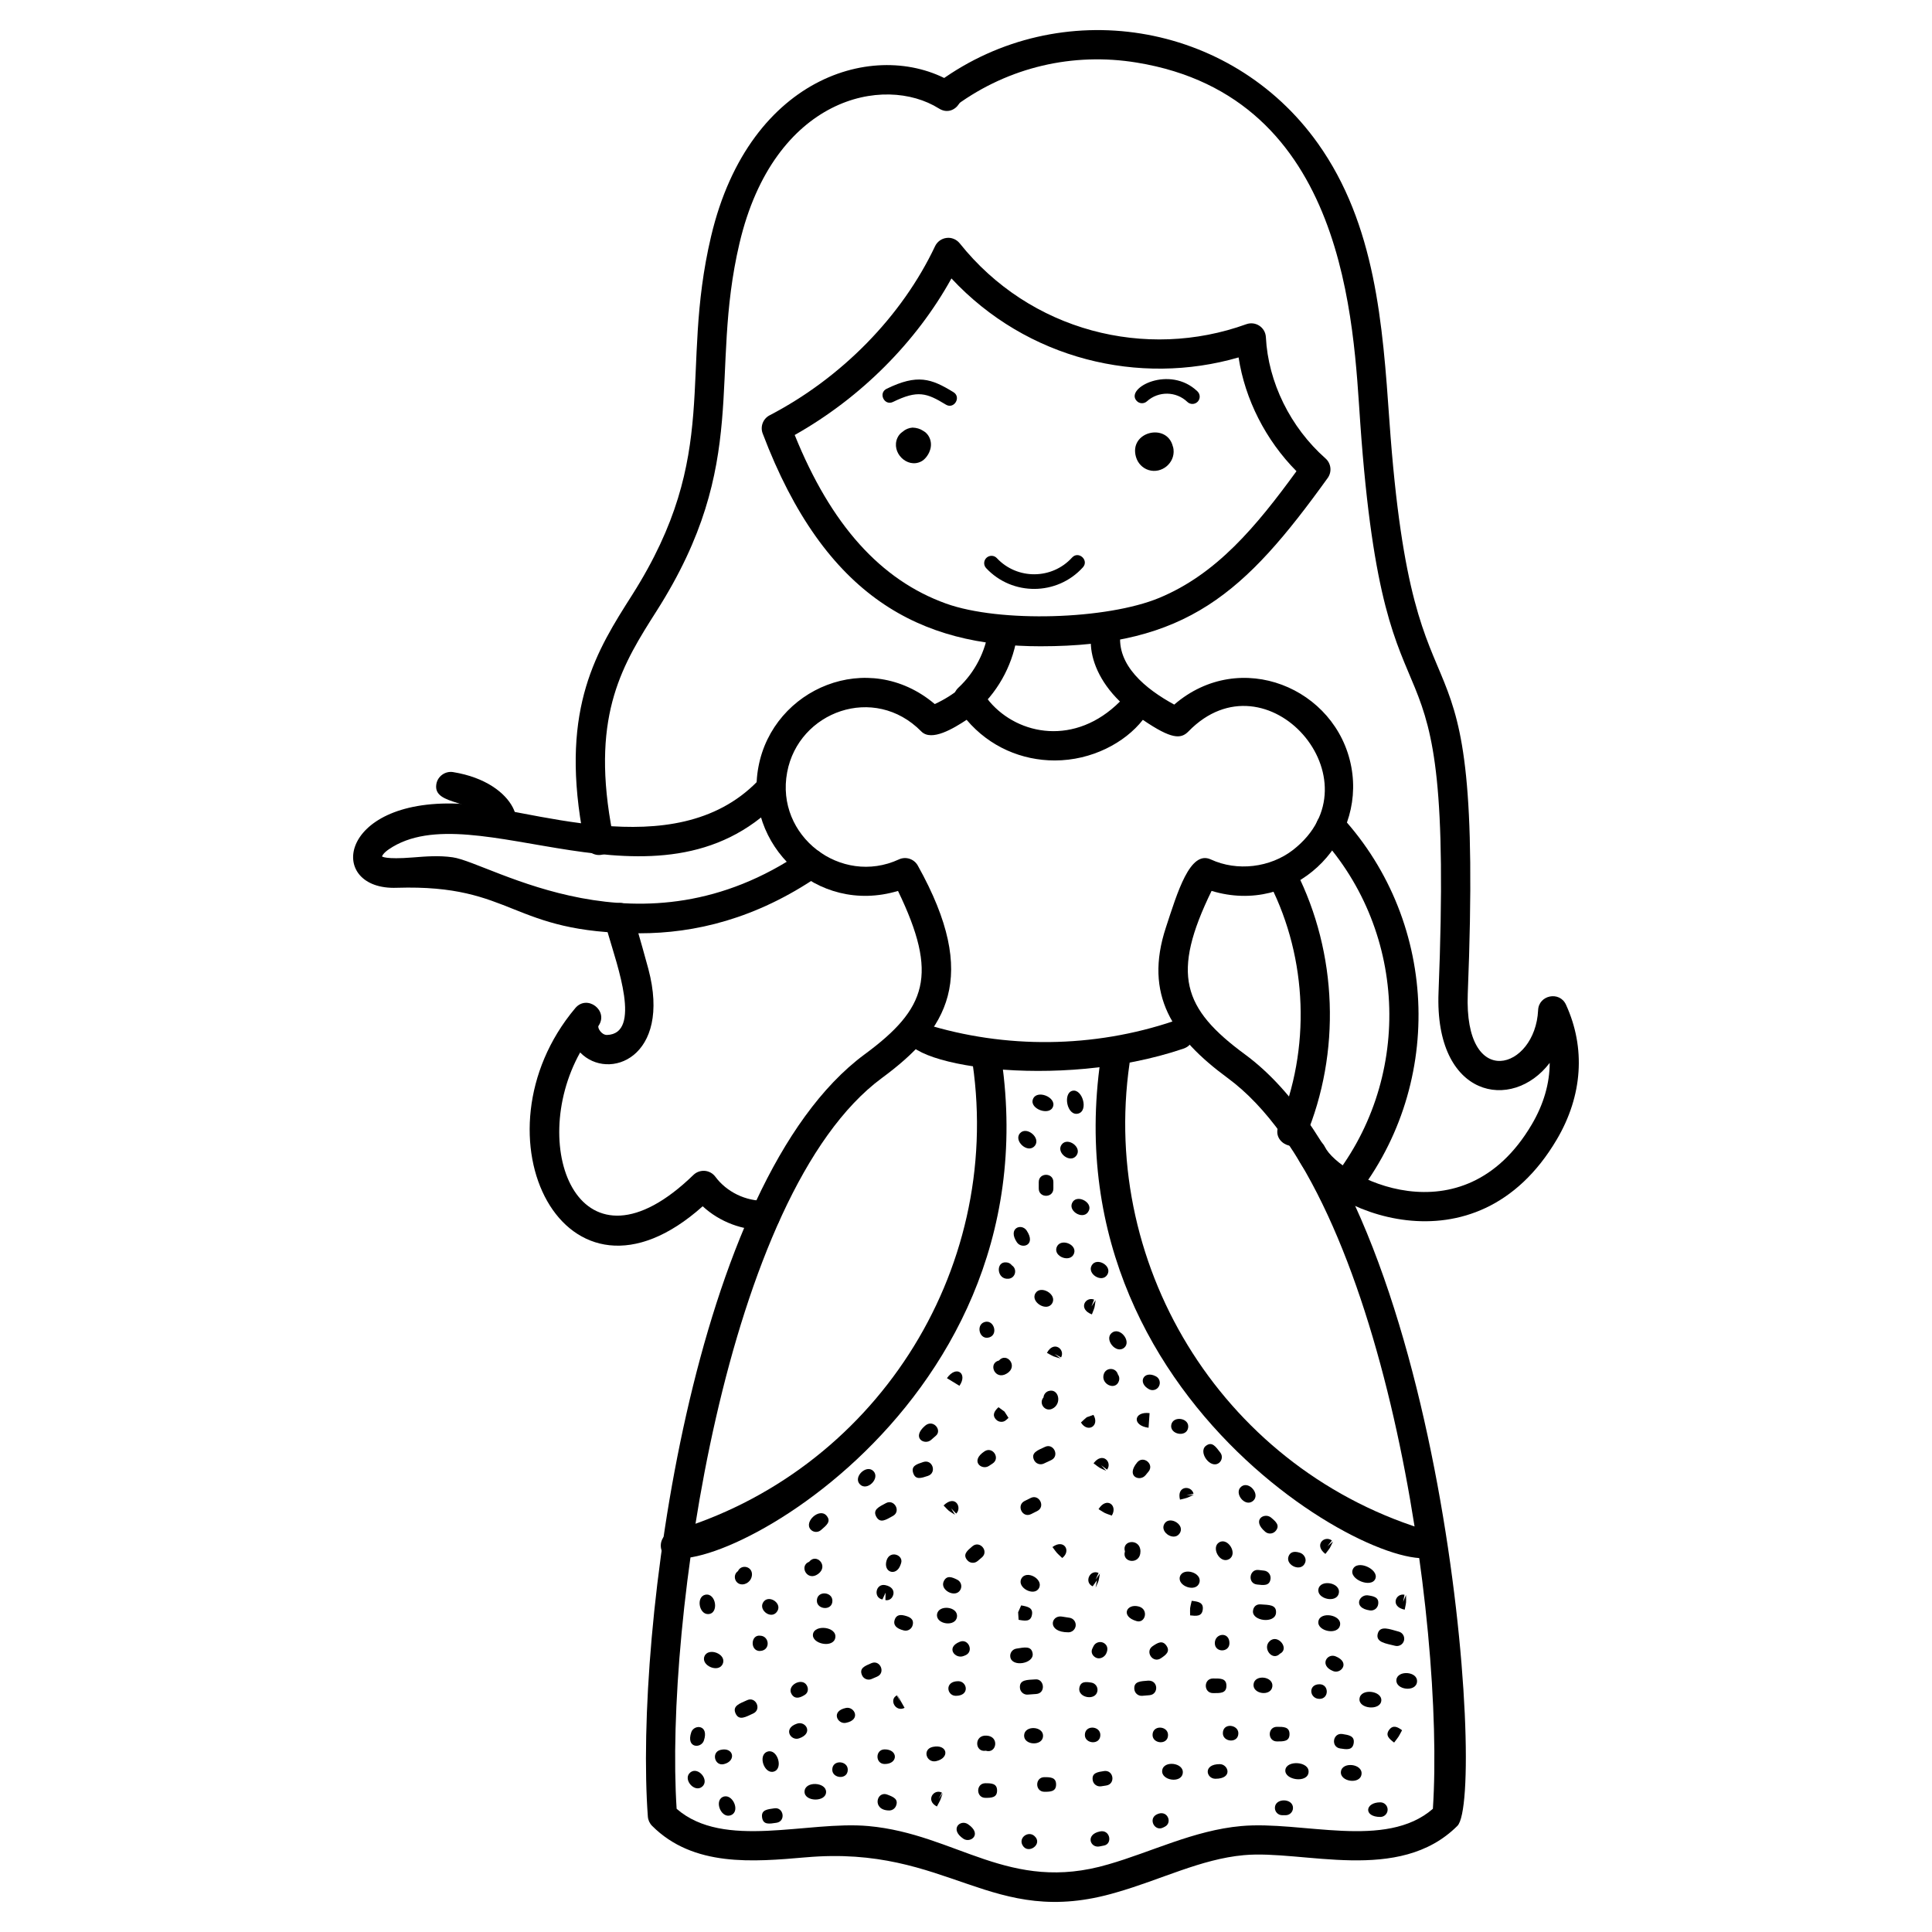 <?xml version="1.0" encoding="UTF-8"?>
<!-- Uploaded to: SVG Repo, www.svgrepo.com, Generator: SVG Repo Mixer Tools -->
<svg fill="#000000" width="800px" height="800px" version="1.1" viewBox="144 144 512 512" xmlns="http://www.w3.org/2000/svg">
 <g>
  <path d="m357.55 636.21c-13.961 1.211-29.793 2.606-40.73-8.332-0.66-0.66-1.062-1.527-1.133-2.457-3.59-48.863 11.648-168.16 57.41-201.98 16.516-12.16 19.641-21.059 8.883-43.336-21.633 6.504-40.855-12.363-36.988-32.879 3.867-20.781 29.113-31.562 46.73-16.641 2.512-1.156 4.828-2.606 6.914-4.324 0.922-0.758 2.125-1.047 3.293-0.797 2.371 0.512 2.703 2.606 4.363 4.527 7.633 8.914 22.68 11.75 34.508-0.078-11.145-10.812-8.395-23.262-3.172-22.547 2.117 0.285 3.606 2.238 3.316 4.363-1.148 8.559 6.688 14.875 14.238 18.996 17.484-15.09 43.023-4.402 46.926 16.5 3.836 20.477-15.488 39.422-37.027 32.871-10.719 21.996-7.75 31.129 8.859 43.336 53.168 39.102 64.035 196.69 56.285 204.44-15.48 15.465-40.863 6.301-56.621 7.766-11.332 1.023-21.996 6.512-33.738 9.867-33.43 9.875-44.215-12.656-82.316-9.293zm16.594-8.285c23.383 2.125 37.234 17.906 63.566 10.152 11.402-3.269 22.68-9.023 35.203-10.152 16.129-1.465 38.281 6.348 50.816-4.574 3.199-48.887-12.797-163.08-54.379-193.66-14.57-10.727-22.27-22.02-16.363-39.934 3.023-9.191 6.363-20.555 11.891-17.996 6.945 3.215 15.711 2.203 21.82-2.543 23.238-18.207-6.969-52.746-27.742-31.383-2 2.055-4.457 2.133-12.09-3.07-4.766 6.094-13.578 10.758-23.309 10.766h-0.031c-8.695 0-17.254-3.566-23.359-10.773-3.394 2.231-9.293 5.844-12.008 3.086-12.465-12.672-32.555-5.293-35.555 10.82-3.18 16.898 14.27 30.184 29.617 23.09 1.82-0.852 4.023-0.141 5.008 1.637 16.617 29.777 7.711 43.59-9.527 56.301-41.484 30.641-57.582 144.71-54.387 193.66 12.516 10.914 34.637 3.109 50.828 4.574z"/>
  <path d="m488.16 451.38c-2.254-4.582 4.652-8.031 6.945-3.441 3.914 7.906 36.484 25.176 54.816-5.922 3.172-5.379 4.758-10.898 4.766-16.348-9.922 13.059-30.57 9.363-29.461-18.672 4.356-109.57-14.012-55.141-20.742-150.89-1.836-26.051-3.441-86.391-59.195-95.516-16.98-2.789-33.949 1.219-47.77 11.246-4.156 3.008-8.688-3.277-4.559-6.277 31.918-23.145 77.113-16.105 100.27 16.41 15.316 21.5 17.184 47.977 18.98 73.586 6.606 93.855 25.199 40.164 20.766 151.75-1.039 25.988 17.906 20.145 18.641 4.394 0.172-4.031 5.719-5.133 7.387-1.441 5.254 11.457 4.394 24.129-2.418 35.684-21.559 36.629-61.855 18.676-68.422 5.438z"/>
  <path d="m296.45 411.17c3.148-3.742 8.914 0.66 6.168 4.68-0.355 0.512 0.766 2.434 2.223 2.426 9.348-0.254 2.621-18.75 0.395-26.5l-1-3.473c-0.59-2.062 0.598-4.199 2.66-4.789 4.016-1.172 4.719 2.41 5.789 6.117 1.07 3.711 2.133 7.418 3.133 11.137 6.262 23.523-10.57 29.895-18.074 22.145-14.223 25.5 0.086 61.496 30.02 32.461 0.797-0.773 1.867-1.164 3.008-1.086 1.117 0.094 2.133 0.66 2.797 1.551 3.023 4.07 8.07 6.504 13.215 6.387 5.125-0.117 5.324 7.625 0.195 7.75-6.117 0.172-12.27-2.148-16.758-6.301-36.621 32.727-62.012-18.918-33.77-52.504z"/>
  <path d="m298.94 367.48c-0.262-1.316-0.512-2.644-0.742-3.977-5.535-32.16 4.039-47.227 13.301-61.789 23.926-37.691 12.371-58.723 20.934-95.035 10.246-43.492 45.102-52.668 64.527-40.484 4.356 2.727 0.195 9.285-4.117 6.566-14.578-9.145-43.754-2.992-52.867 35.691-8.254 35.035 3.164 57.93-21.934 97.406-8.859 13.938-17.223 27.105-12.191 56.324 0.66 3.914 1.875 7.481-2.34 8.324-2.051 0.43-4.137-0.898-4.57-3.027z"/>
  <path d="m419.75 315.27c-31.633 0-57.07-12.68-73.633-56.395-0.699-1.836 0.094-3.906 1.836-4.812 19.105-9.938 35.082-26.27 43.848-44.816 0.574-1.211 1.727-2.039 3.062-2.195 1.285-0.172 2.637 0.387 3.473 1.434 18.617 23.332 49.375 31.043 75.953 21.43 2.465-0.875 5.055 0.844 5.184 3.457 0.59 11.898 6.496 23.902 15.805 32.121 1.488 1.316 1.742 3.551 0.582 5.168-21.938 30.48-37.285 44.609-76.109 44.609zm-65.145-55.992c9.617 23.805 22.758 38.43 40.086 44.668 14.324 5.148 42.652 4.254 56.527-1.504 15.168-6.301 25.633-18.836 36.359-33.57-8.145-8.207-13.641-19.035-15.34-30.152-26.285 7.625-56.039 0.574-76.098-20.934-9.316 16.883-24.102 31.68-41.535 41.492z"/>
  <path d="m398.04 326.19c4.309-4 7.199-9.633 7.93-15.457 0.637-4.992 8.332-4.164 7.688 0.977-0.977 7.703-4.652 14.867-10.34 20.16-3.773 3.481-9.031-2.191-5.277-5.68z"/>
  <path d="m448.4 268.57c-1.613-0.496-2.867-1.797-3.356-3.481-1.922-6.703 8.176-9.145 9.766-2.812 0.094 0.27 0.164 0.551 0.188 0.836 0.402 3.598-3.156 6.519-6.598 5.457z"/>
  <path d="m381.84 260.01c0.309-0.676 0.797-1.227 1.379-1.605 0.707-0.621 1.605-1.008 2.59-1.086 1.094 0.031 2.031 0.324 2.781 0.82 0.148 0.078 0.277 0.164 0.418 0.262 0.52 0.363 0.945 0.859 1.23 1.426 0.598 1.18 0.621 2.512 0.148 3.688-0.34 1-1.262 2.285-2.254 2.773-3.754 1.941-8.078-2.41-6.293-6.277z"/>
  <path d="m394.65 251.22c-5.086-3.102-7.441-3.898-13.984-0.707-2.293 1.133-4-2.356-1.699-3.481 8.168-3.984 11.812-2.711 17.688 0.883 2.191 1.328 0.168 4.652-2.004 3.305z"/>
  <path d="m458.66 250.51c-2.969-2.852-7.664-2.914-10.711-0.156-0.797 0.715-2.023 0.668-2.734-0.133-3.156-3.434 8.781-9.566 16.121-2.504 0.773 0.742 0.805 1.969 0.055 2.742-0.754 0.777-1.984 0.777-2.731 0.051z"/>
  <path d="m405.34 294.56c-0.738-0.781-0.691-2.008 0.094-2.742 0.789-0.723 2.016-0.691 2.742 0.094 5.363 5.742 14.594 5.711 19.926-0.148 1.723-1.898 4.59 0.73 2.859 2.606-6.816 7.516-18.691 7.609-25.621 0.191z"/>
  <path d="m496.27 457.54c22.121-26.793 21.074-66.293-2.426-91.879-3.481-3.805 2.277-8.984 5.703-5.246 26.105 28.422 27.262 72.301 2.699 102.05-3.258 3.957-9.242-0.977-5.977-4.93z"/>
  <path d="m482.84 442.33c8.543-20.332 7.688-44.219-2.262-63.891-2.293-4.527 4.598-8.102 6.922-3.496 10.961 21.68 11.898 47.992 2.488 70.387-1.977 4.719-9.141 1.719-7.148-3z"/>
  <path d="m313.53 391.33c-34.555 0-33.098-13.023-64.348-12.059-18.562 0.723-16.027-23.539 16.16-22.293 17.973 0.637 57.195 16.766 79.355-5.875 3.637-3.668 9.094 1.805 5.543 5.426-32.098 32.746-80.719-2.852-103.21 12.555-1.363 0.938-1.758 1.684-1.789 1.875 0 0 0.797 0.859 8.129 0.277 3.41-0.27 6.953-0.566 10.602-0.039 10.145 1.441 49.824 27.871 92.723-1.527 1.766-1.195 4.18-0.758 5.379 1.008 1.211 1.766 0.766 4.18-1.008 5.387-16.801 11.523-33.094 15.266-47.535 15.266z"/>
  <path d="m277.02 365.02c-1.582 0-3.07-0.969-3.644-2.543-2.559-7-14.742-4.621-13.742-10.664 0.34-2.117 2.387-3.535 4.441-3.199 17.363 2.816 20.371 16.406 12.945 16.406z"/>
  <path d="m384.18 417.87c0.645-2.047 2.844-3.18 4.859-2.543 21.387 6.695 44.84 6.434 66.086-0.758 4.812-1.652 7.363 5.688 2.481 7.34-33.395 11.316-76.031 4.309-73.426-4.039z"/>
  <path d="m435.67 424.71c0.301-2.125 2.332-3.644 4.387-3.277 2.117 0.301 3.59 2.269 3.285 4.387-7.945 54.969 25.863 108.33 79.844 124.06 2.062 0.598 3.238 2.75 2.644 4.805-3.984 13.508-104.02-33.965-90.16-129.98z"/>
  <path d="m319.27 554.69c-0.598-2.055 0.582-4.199 2.644-4.805 53.426-15.57 87.879-68.543 79.836-124.05-0.715-5 6.922-6.262 7.672-1.117 13.848 95.758-86.105 143.7-90.152 129.98z"/>
  <path d="m417.72 435.35c0.945-2.727 6.238-0.613 5.348 1.898-0.906 2.582-6.25 0.637-5.348-1.898z"/>
  <path d="m428.19 433.07c2.606-0.645 4.394 5.301 1.527 6.047-2.945 0.738-4.113-5.402-1.527-6.047z"/>
  <path d="m419.28 458.98v-1.723c0-2.559 3.875-2.566 3.875 0v1.723c0.004 2.555-3.875 2.562-3.875 0z"/>
  <path d="m414.31 444.32c1.773-2 5.703 1.324 3.867 3.394-1.848 2.086-5.637-1.402-3.867-3.394z"/>
  <path d="m425.36 447.31c1.582-2.102 5.535 0.758 3.883 2.945-1.637 2.18-5.481-0.828-3.883-2.945z"/>
  <path d="m428.09 462.87c1.062-2.559 5.481-0.371 4.488 1.914-1.16 2.742-5.465 0.395-4.488-1.914z"/>
  <path d="m413.48 473.21c-2.488-3.719 1.18-5.133 2.574-3.133 2.66 3.977-1.316 5.047-2.574 3.133z"/>
  <path d="m410.71 478.55c0.598 0.031 1.117 0.332 1.449 0.781 1.488 0.984 0.969 3.332-0.836 3.543-3.227 0.371-3.551-4.664-0.613-4.324z"/>
  <path d="m424 474.6c0.891-2.606 5.473-0.93 4.644 1.543-0.879 2.602-5.477 0.945-4.644-1.543z"/>
  <path d="m433.34 479.3c1.34-2.215 5.504 0.156 4.117 2.496-1.406 2.34-5.496-0.238-4.117-2.496z"/>
  <path d="m418.39 486.75c1.34-2.316 5.859 0.242 4.441 2.637-1.387 2.379-5.812-0.328-4.441-2.637z"/>
  <path d="m433.36 492.33c-3.758-1.434-1.723-4.812 0.59-3.922l-0.699 1.805 1.094-1.66c-0.344 2.359-0.125 1.551-0.984 3.777z"/>
  <path d="m404.87 494.37c2.473-0.828 3.781 3.223 1.34 4.039-2.613 0.867-3.695-3.25-1.34-4.039z"/>
  <path d="m438.58 497.27c2.125-1.828 5.363 2.156 3.356 3.883-2.144 1.789-5.348-2.156-3.356-3.883z"/>
  <path d="m425.05 504.02c-2.269-0.691-1.496-0.363-3.598-1.488 1.766-3.371 4.906-0.977 3.75 1.195l-1.715-0.914z"/>
  <path d="m408.73 504.55c2.062-2.356 5.262 1.543 2.086 3.449-3.156 1.938-5.078-2.723-2.086-3.449z"/>
  <path d="m398.26 511.25-3.316-2.023c2.543-3.586 5.574-1.199 3.316 2.023z"/>
  <path d="m436.57 508c0.684-1.691 3.164-1.598 3.676 0.211 0.355 0.48 0.488 1.117 0.293 1.723-0.859 2.785-5.062 0.863-3.969-1.934z"/>
  <path d="m448.54 512.18c-3.223-1.727-1.426-5.133 1.781-3.441 0.945 0.488 1.316 1.66 0.82 2.613-0.469 0.945-1.641 1.324-2.602 0.828z"/>
  <path d="m420.54 514.33c0.062-0.738 0.535-1.402 1.27-1.668 2.766-0.945 3.781 3.441 0.992 4.695-1.922 0.855-3.609-1.492-2.262-3.027z"/>
  <path d="m409.37 520.8c-0.52 0-1.047-0.211-1.426-0.629-1.094-1.188-0.395-2.262 0.668-3.246l1.59 1.164 1.062 1.66c-0.641 0.586-1.027 1.051-1.895 1.051z"/>
  <path d="m389.14 521.85c2.141-1.875 4.606 1.141 2.883 2.629-0.48 0.41-0.723 0.621-1.27 1.109-1.73 1.523-5.305-0.539-1.613-3.738z"/>
  <path d="m430.46 520.97c1.758-1.605 1.086-1.109 3.125-2.332l-1.668 0.992 1.852-0.676c1.742 2.891-1.527 4.906-3.309 2.016z"/>
  <path d="m448.38 522.37c-4.488-0.574-3.945-4.402 0.27-3.875z"/>
  <path d="m454.4 521.58c0.488-2.504 4.914-1.812 4.465 0.805-0.441 2.652-4.945 1.746-4.465-0.805z"/>
  <path d="m463.55 527.18c1.668-1.309 2.668 0.254 3.852 1.789 0.652 0.844 0.488 2.07-0.355 2.719-2.293 1.73-5.57-2.871-3.496-4.508z"/>
  <path d="m445.39 531.52c1.637-1.914 4.629 0.559 2.938 2.519l-0.773 0.93c-1.473 1.773-5.332 0.324-2.164-3.449z"/>
  <path d="m437.15 533.79c-2.156-1.008-1.441-0.574-3.348-2 2.363-3.172 5.062-0.277 3.582 1.684l-1.551-1.164z"/>
  <path d="m418.04 530.94c-0.922-1.969 0.961-2.598 2.883-3.496 2.277-1.102 3.984 2.418 1.637 3.512l-1.938 0.906c-0.969 0.457-2.125 0.039-2.582-0.922z"/>
  <path d="m404.92 528.61c2.141-1.395 4.269 1.844 2.117 3.246l-0.969 0.637c-1.902 1.242-5.109-1.277-1.148-3.883z"/>
  <path d="m386.01 534.37c-0.629-1.906 0.953-2.348 2.668-2.922 2.481-0.805 3.644 2.867 1.238 3.676-1.719 0.566-3.277 1.168-3.906-0.754z"/>
  <path d="m371.9 537.38c-1.922-1.922 1.684-5.394 3.543-3.543 1.906 1.918-1.637 5.457-3.543 3.543z"/>
  <path d="m472.96 537.96c2.047-1.621 5.207 2.141 3.055 3.844-2.156 1.691-5.133-2.207-3.055-3.844z"/>
  <path d="m456.71 541.42c-0.961-3.703 3.008-3.898 3.59-1.582l-1.875 0.473 1.953-0.18c-2.156 0.988-1.355 0.707-3.668 1.289z"/>
  <path d="m438.63 545.65c-2.231-0.82-1.48-0.449-3.504-1.707 2.133-3.43 5.18-0.98 3.504 1.707z"/>
  <path d="m415.51 541.79 1.621-0.805c2.238-1.141 4.047 2.301 1.727 3.465l-1.59 0.797c-2.332 1.172-3.996-2.309-1.758-3.457z"/>
  <path d="m397.09 545.43c-2.016-1.285-1.379-0.758-3.031-2.465 3.125-3.031 4.969 0.59 3.348 2.156l-1.348-1.395z"/>
  <path d="m376.23 545.95c-1.047-1.898 0.758-2.637 2.535-3.598 2.203-1.219 4.125 2.172 1.844 3.402-1.766 0.969-3.34 2.07-4.379 0.195z"/>
  <path d="m358.8 549.3c-1.766-2.062 2.371-5.797 4.231-3.644 1.355 1.582-0.055 2.606-1.496 3.852-0.789 0.676-2.012 0.621-2.734-0.207z"/>
  <path d="m479.32 549.95c-3.75-3.164-0.211-5.238 1.535-3.766 1.262 1.062 2.434 2.078 1.195 3.543-0.699 0.801-1.906 0.91-2.731 0.223z"/>
  <path d="m467.11 552.73c2.316-1.371 5.023 3.078 2.598 4.465-2.418 1.355-4.867-3.133-2.598-4.465z"/>
  <path d="m442.12 555.15c-0.938-3.078 4.109-3.551 4.109 0 0 3.644-5.031 3.023-4.109 0z"/>
  <path d="m425.5 556.89c-1.723-1.637-1.156-1-2.59-2.906 3.047-2.266 5.062 1.012 2.59 2.906z"/>
  <path d="m400.35 557.48c-1.309-1.52-0.016-2.543 1.34-3.695 1.953-1.66 4.465 1.301 2.512 2.953l-1.125 0.953c-0.836 0.711-2.051 0.59-2.727-0.211z"/>
  <path d="m378.98 557.45c0.914-2.711 4.527-1.348 3.82 0.805 0 0-0.156 0.441-0.156 0.449-1.105 3.203-4.731 1.98-3.664-1.254z"/>
  <path d="m358.44 557.88c1.891-2.394 5.269 1.109 2.371 3.238-2.898 2.121-5.144-2.176-2.371-3.238z"/>
  <path d="m339.57 560.36c0.797-1.766 3.426-1.363 3.688 0.535 0.211 1.504-0.977 2.914-2.473 2.984-1.977 0.094-2.789-2.434-1.215-3.519z"/>
  <path d="m331.61 571.75c-2.394 0-3.156-4.606-0.684-5.133 2.859-0.578 3.707 5.133 0.684 5.133z"/>
  <path d="m346.19 568.74c1.309-2.348 5.078-0.016 3.859 2.148-1.41 2.512-5.023-0.031-3.859-2.148z"/>
  <path d="m360.48 568.22c0-2.75 4.117-2.457 4.117 0 0 2.746-4.117 2.375-4.117 0z"/>
  <path d="m378.64 568.04 0.047-1.969-0.836 1.805c-2.488-0.48-1.797-4.309 0.742-3.805 1.805 0.363 2.363 1.441 2.164 2.418-0.242 1.141-1.172 1.75-2.117 1.551z"/>
  <path d="m394.12 563.02c0.805-1.621 2.148-1.094 3.582-0.371 0.953 0.488 1.324 1.66 0.836 2.606-1.234 2.418-5.606 0.145-4.418-2.234z"/>
  <path d="m414.66 562.39c1.293-2.504 5.945 0.086 4.688 2.457-1.223 2.371-5.914-0.09-4.688-2.457z"/>
  <path d="m434.35 564.73 0.363-1.953-1.141 1.613c-2.363-1.039-0.742-4.574 1.559-3.543l-0.781 1.773 1.133-1.613c-0.414 2.34-0.164 1.543-1.133 3.723z"/>
  <path d="m456.7 561.79c0.828-2.543 6-1.031 5.141 1.652-0.867 2.695-5.945 0.879-5.141-1.652z"/>
  <path d="m477.11 563.91c-2.59-0.301-2.031-4.184 0.457-3.844l1.426 0.164c1.07 0.117 1.828 1.078 1.715 2.141-0.227 1.98-1.848 1.742-3.598 1.539z"/>
  <path d="m485.45 556.54c0.355-1.086 1.27-1.629 3.07-1.039 1.016 0.34 1.734 1.496 1.395 2.512-0.93 2.785-5.234 0.867-4.465-1.473z"/>
  <path d="m495.24 555.81c-3.148-2.394-0.227-5.047 1.727-3.559l-1.18 1.535 1.488-1.301c-1.027 2.144-0.586 1.434-2.035 3.324z"/>
  <path d="m452.49 547.98c1.172-2.434 5.41-0.156 4.277 2.125-1.301 2.594-5.379 0.129-4.277-2.125z"/>
  <path d="m502.48 559.96c1.109-2.812 7-0.094 6.008 2.41-1.031 2.59-7.031 0.188-6.008-2.41z"/>
  <path d="m493.4 565.12c0.527-2.676 5.961-1.699 5.402 1.07-0.551 2.812-5.93 1.547-5.402-1.07z"/>
  <path d="m516.26 570.58c-3.906-0.773-2.426-4.449-0.047-3.961l-0.379 1.898 0.781-1.82c0.023 2.379 0.109 1.547-0.355 3.883z"/>
  <path d="m330.68 582.96c0.961-2.488 5.906-0.691 4.875 1.914-1.008 2.613-5.852 0.566-4.875-1.914z"/>
  <path d="m345.54 577.48c2.238 0.148 2.66 3.41 0.41 3.969-3.223 0.766-3.254-4.402-0.41-3.969z"/>
  <path d="m359.45 577.06c0.418-2.621 6.356-1.992 5.922 0.914-0.441 2.91-6.34 1.73-5.922-0.914z"/>
  <path d="m383.54 576.09c-2.223-0.535-2.75-1.574-2.504-2.598 0.285-1.188 1.062-1.734 2.559-1.379 1.441 0.348 2.676 0.891 2.277 2.535-0.254 1.07-1.332 1.699-2.332 1.441z"/>
  <path d="m392.32 571.86c0.285-2.684 5.606-2.195 5.293 0.59-0.301 2.781-5.594 2.062-5.293-0.59z"/>
  <path d="m413.94 573.26-0.125-1.992 0.805-1.82c1.676 0.301 3.215 0.59 2.859 2.496-0.336 1.898-1.863 1.621-3.539 1.316z"/>
  <path d="m427.13 576.58c-5.742 0-4.652-4.59-1.781-4.18l2.094 0.324c1.062 0.164 1.773 1.156 1.613 2.215-0.164 0.961-0.984 1.641-1.926 1.641z"/>
  <path d="m445.21 573.61c-4.348-1.238-2.66-4.789 0.637-3.852 2.656 0.777 1.656 4.535-0.637 3.852z"/>
  <path d="m459.39 572.09c-0.008-2.387-0.109-1.512 0.426-3.852 1.637 0.188 3.164 0.387 2.93 2.293-0.227 1.93-1.766 1.734-3.356 1.559z"/>
  <path d="m476.05 570.96c0.086-1.07 0.797-1.898 2.086-1.781 2.078 0.156 4.18 0.023 4.023 2.231-0.203 2.953-6.32 2.223-6.109-0.449z"/>
  <path d="m493.39 573.66c0.449-2.703 6.191-1.742 5.742 0.969-0.473 2.863-6.191 1.676-5.742-0.969z"/>
  <path d="m513.71 580.15c-2.34-0.605-5.191-0.867-4.598-3.195 0.613-2.324 3.223-1.172 5.566-0.559 1.039 0.27 1.66 1.324 1.395 2.363-0.27 1.059-1.355 1.656-2.363 1.391z"/>
  <path d="m507.05 570.78c-4.606-0.652-2.859-4.262-0.574-4 1.574 0.227 3.023 0.504 2.758 2.348-0.137 1.02-1.051 1.793-2.184 1.652z"/>
  <path d="m514.06 589.18c0.242-2.637 5.75-2.301 5.465 0.535-0.273 2.812-5.731 2.137-5.465-0.535z"/>
  <path d="m497.28 586.85c-3.703-1.488-1.613-4.797 0.645-3.914 4.035 1.617 1.441 4.797-0.645 3.914z"/>
  <path d="m480.49 578.91c2.156-2.016 5.348 2.031 2.727 3.324-2.031 2.125-4.758-1.48-2.727-3.324z"/>
  <path d="m465.94 579.45c0-2.676 3.875-3.141 3.875 0 0 2.547-3.875 2.562-3.875 0z"/>
  <path d="m449.46 580.25c1.316-0.883 2.582-1.684 3.66-0.125 1.062 1.559-0.156 2.449-1.473 3.332-2.141 1.438-4.297-1.773-2.188-3.207z"/>
  <path d="m434.45 583.31c-0.953-0.473-1.434-1.473-0.961-2.434l0.316-0.645c0.488-0.961 1.66-1.332 2.598-0.883 0.969 0.48 1.426 1.535 0.723 2.922-0.477 0.945-1.699 1.512-2.676 1.039z"/>
  <path d="m411.74 583.11c-0.164-1.062 0.566-2.047 1.621-2.211 2.07-0.316 3.977-0.828 4.301 1.293 0.418 2.688-5.496 3.738-5.922 0.918z"/>
  <path d="m398.35 579.09c2.309-0.969 3.852 2.629 1.441 3.598l-0.41 0.164c-2.227 0.914-4.867-2.242-1.031-3.762z"/>
  <path d="m372.44 587.94c-0.805-1.875 0.773-2.441 2.465-3.172 2.34-1.031 3.891 2.551 1.527 3.559l-1.457 0.629c-0.965 0.426-2.117-0.023-2.535-1.016z"/>
  <path d="m353.8 593c-1.441-2.34 2.711-4.551 3.977-2.402 0.551 0.914 0.395 2.023-0.52 2.574l-0.285 0.172c-1.234 0.719-2.43 0.875-3.172-0.344z"/>
  <path d="m338.94 598.09c-0.93-2.031 1.141-2.652 3.062-3.527 2.301-1.062 3.938 2.473 1.59 3.535-1.918 0.875-3.731 2.016-4.652-0.008z"/>
  <path d="m327.2 603.04c0.75-2.133 4.75-2 3.34 2.211-0.707 2.168-4.812 2.113-3.34-2.211z"/>
  <path d="m326.97 613.69c2.062-1.629 5.207 2.148 3.055 3.844-2.07 1.629-5.207-2.144-3.055-3.844z"/>
  <path d="m334.91 607.75c3.496-0.883 4.316 2.906 0.969 3.75-2.465 0.645-3.457-3.106-0.969-3.75z"/>
  <path d="m355.19 600.79c2.34-0.836 4.488 2.59 0.559 3.898-2.188 0.754-4.344-2.625-0.559-3.898z"/>
  <path d="m368.25 596.61c2.211-0.387 4 3.172-0.086 3.961-2.207 0.457-4.106-3.148 0.086-3.961z"/>
  <path d="m381.69 593.29 0.859 1.734-0.738-1.797 1.914 3.371c-2.414 1.234-4.215-2.223-2.035-3.309z"/>
  <path d="m397.3 593.41c-2.41 0-3.062-3.875 0.645-3.875 2.379 0 3.168 3.875-0.645 3.875z"/>
  <path d="m414.29 591.29c-0.156-2.215 1.961-2.086 4.039-2.231 2.41-0.293 2.938 3.684 0.27 3.867l-2.246 0.164c-1.012 0.082-1.988-0.703-2.062-1.801z"/>
  <path d="m430.03 591.35c0.309-1.781 1.645-1.699 3.195-1.441 1.062 0.172 1.773 1.164 1.605 2.223-0.453 2.707-5.215 1.809-4.801-0.781z"/>
  <path d="m444.61 591.64c-0.18-2.133 1.727-2.086 3.703-2.254 2.684-0.094 2.789 3.66 0.316 3.859l-1.93 0.164c-1.129 0.082-2.004-0.754-2.09-1.77z"/>
  <path d="m465.47 592.69c-2.551 0-2.566-3.875 0-3.875 1.844 0 3.543-0.117 3.543 1.938 0 2.051-1.703 1.938-3.543 1.938z"/>
  <path d="m476.21 590.3c0.34-2.66 5.324-2.062 4.977 0.652-0.367 2.719-5.328 2.012-4.977-0.652z"/>
  <path d="m493.69 594.22c-2.691 0-3.125-3.875 0-3.875 2.559-0.004 2.566 3.875 0 3.875z"/>
  <path d="m504.28 594.21c0.246-2.883 6.008-2.188 5.781 0.48-0.227 2.711-6.016 2.223-5.781-0.48z"/>
  <path d="m347.44 608.18c2.598-0.781 4.207 4.504 1.652 5.301-2.547 0.816-4.398-4.449-1.652-5.301z"/>
  <path d="m335.49 620.24c2.473-1.227 4.773 3.535 2.379 4.727-2.606 1.293-4.672-3.559-2.379-4.727z"/>
  <path d="m357.21 618.79c0.086-2.875 5.773-2.527 5.711 0.125-0.055 2.727-5.766 2.602-5.711-0.125z"/>
  <path d="m364.56 612.99c0-2.742 4.109-2.457 4.109 0 0.004 2.746-4.109 2.375-4.109 0z"/>
  <path d="m378.46 611.48c-2.551 0-2.566-3.875 0-3.875 3.59 0 3.59 3.875 0 3.875z"/>
  <path d="m391.22 606.94c3.852-0.812 4.644 2.969 0.797 3.797-2.555 0.465-3.672-3.188-0.797-3.797z"/>
  <path d="m405.24 607.96c-2.953 0.512-3.188-4.269 0.254-4 3.449 0.223 2.598 4.891-0.254 4z"/>
  <path d="m415.4 603.91c0.078-2.75 5.102-2.504 5.023 0.148-0.078 2.75-5.102 2.5-5.023-0.148z"/>
  <path d="m431.5 603.79c0-2.742 4.102-2.465 4.102 0-0.004 2.746-4.102 2.379-4.102 0z"/>
  <path d="m449.44 603.79c0-2.75 4.102-2.457 4.102 0 0.008 2.746-4.102 2.379-4.102 0z"/>
  <path d="m468.07 603.33c0-2.883 4.109-2.324 4.109 0 0 2.75-4.109 2.379-4.109 0z"/>
  <path d="m482.42 605.5c-2.551 0-2.566-3.875 0-3.875 1.727 0 3.316-0.016 3.316 1.938 0 1.961-1.59 1.938-3.316 1.938z"/>
  <path d="m499.15 607.36c-2.519-0.395-1.953-4.199 0.59-3.828 1.723 0.27 3.301 0.504 3 2.434-0.312 1.93-1.879 1.664-3.59 1.395z"/>
  <path d="m379.66 623.79c-4.637 0-3.426-5.324-0.488-4.191 1.551 0.59 2.984 1.164 2.293 2.945-0.293 0.773-1.031 1.246-1.805 1.246z"/>
  <path d="m392.29 622.74c-3.102-1.574-0.836-4.82 1.34-3.668l-0.898 1.715 1.102-1.613c-0.773 2.246-0.434 1.465-1.543 3.566z"/>
  <path d="m405.15 620.45c-2.551 0-2.566-3.875 0-3.875 1.582 0 3.086 0.047 3.086 1.938s-1.512 1.938-3.086 1.938z"/>
  <path d="m420.79 618.84c-2.551 0-2.566-3.875 0-3.875 1.582 0 3.086 0.047 3.086 1.938 0 1.895-1.504 1.938-3.086 1.938z"/>
  <path d="m433.58 615.77c-0.301-1.945 1.285-2.164 3.023-2.426 2.543-0.348 3.086 3.457 0.559 3.836l-1.371 0.211c-1.055 0.152-2.047-0.559-2.211-1.621z"/>
  <path d="m452 613.15c0.363-2.703 5.844-2.031 5.441 0.766-0.395 2.809-5.828 1.926-5.441-0.766z"/>
  <path d="m466.1 615.39c-2.449 0-3.371-3.875 1.148-3.875 2.285-0.004 3.574 3.875-1.148 3.875z"/>
  <path d="m484.63 613.07c0.262-2.676 6.449-2.332 6.152 0.613-0.281 2.953-6.414 2.07-6.152-0.613z"/>
  <path d="m499.36 613.48c0.348-2.703 5.812-2.078 5.457 0.707-0.352 2.82-5.809 1.992-5.457-0.707z"/>
  <path d="m513.46 605.8c-1.27-0.961-2.434-1.906-1.293-3.41 1.023-1.332 2.211-0.75 3.394 0.141-1.133 2.09-0.668 1.363-2.102 3.269z"/>
  <path d="m509.8 625.51c-4.496 0-4.094-3.875 0-3.875 1.07 0 1.938 0.867 1.938 1.938 0 1.07-0.875 1.938-1.938 1.938z"/>
  <path d="m484.72 625.05h-0.922c-1.07 0-1.938-0.867-1.938-1.938 0-2.684 4.797-2.629 4.797 0 0 1.07-0.867 1.938-1.938 1.938z"/>
  <path d="m450.49 624.87c2.844-1.488 4.309 2.117 2.254 3.195l-0.457 0.234c-2.262 1.191-4.059-2.234-1.797-3.43z"/>
  <path d="m435.5 629.35c2.703-0.574 3.394 3.277 1.086 3.734l-1.133 0.227c-2.516 0.566-3.934-3.156 0.047-3.961z"/>
  <path d="m414.99 633.02c-1.148-2.023 1.527-3.93 3.156-2.449 2.356 2.121-1.699 5.027-3.156 2.449z"/>
  <path d="m399.31 631.29c-3.742-2.519-0.828-5.231 1.211-3.859 3.891 2.637 0.688 5.117-1.211 3.859z"/>
  <path d="m345.96 625.64c-0.285-2.031 1.402-2.156 3.246-2.418 2.465-0.395 3.133 3.465 0.543 3.836-1.844 0.27-3.504 0.613-3.789-1.418z"/>
 </g>
</svg>